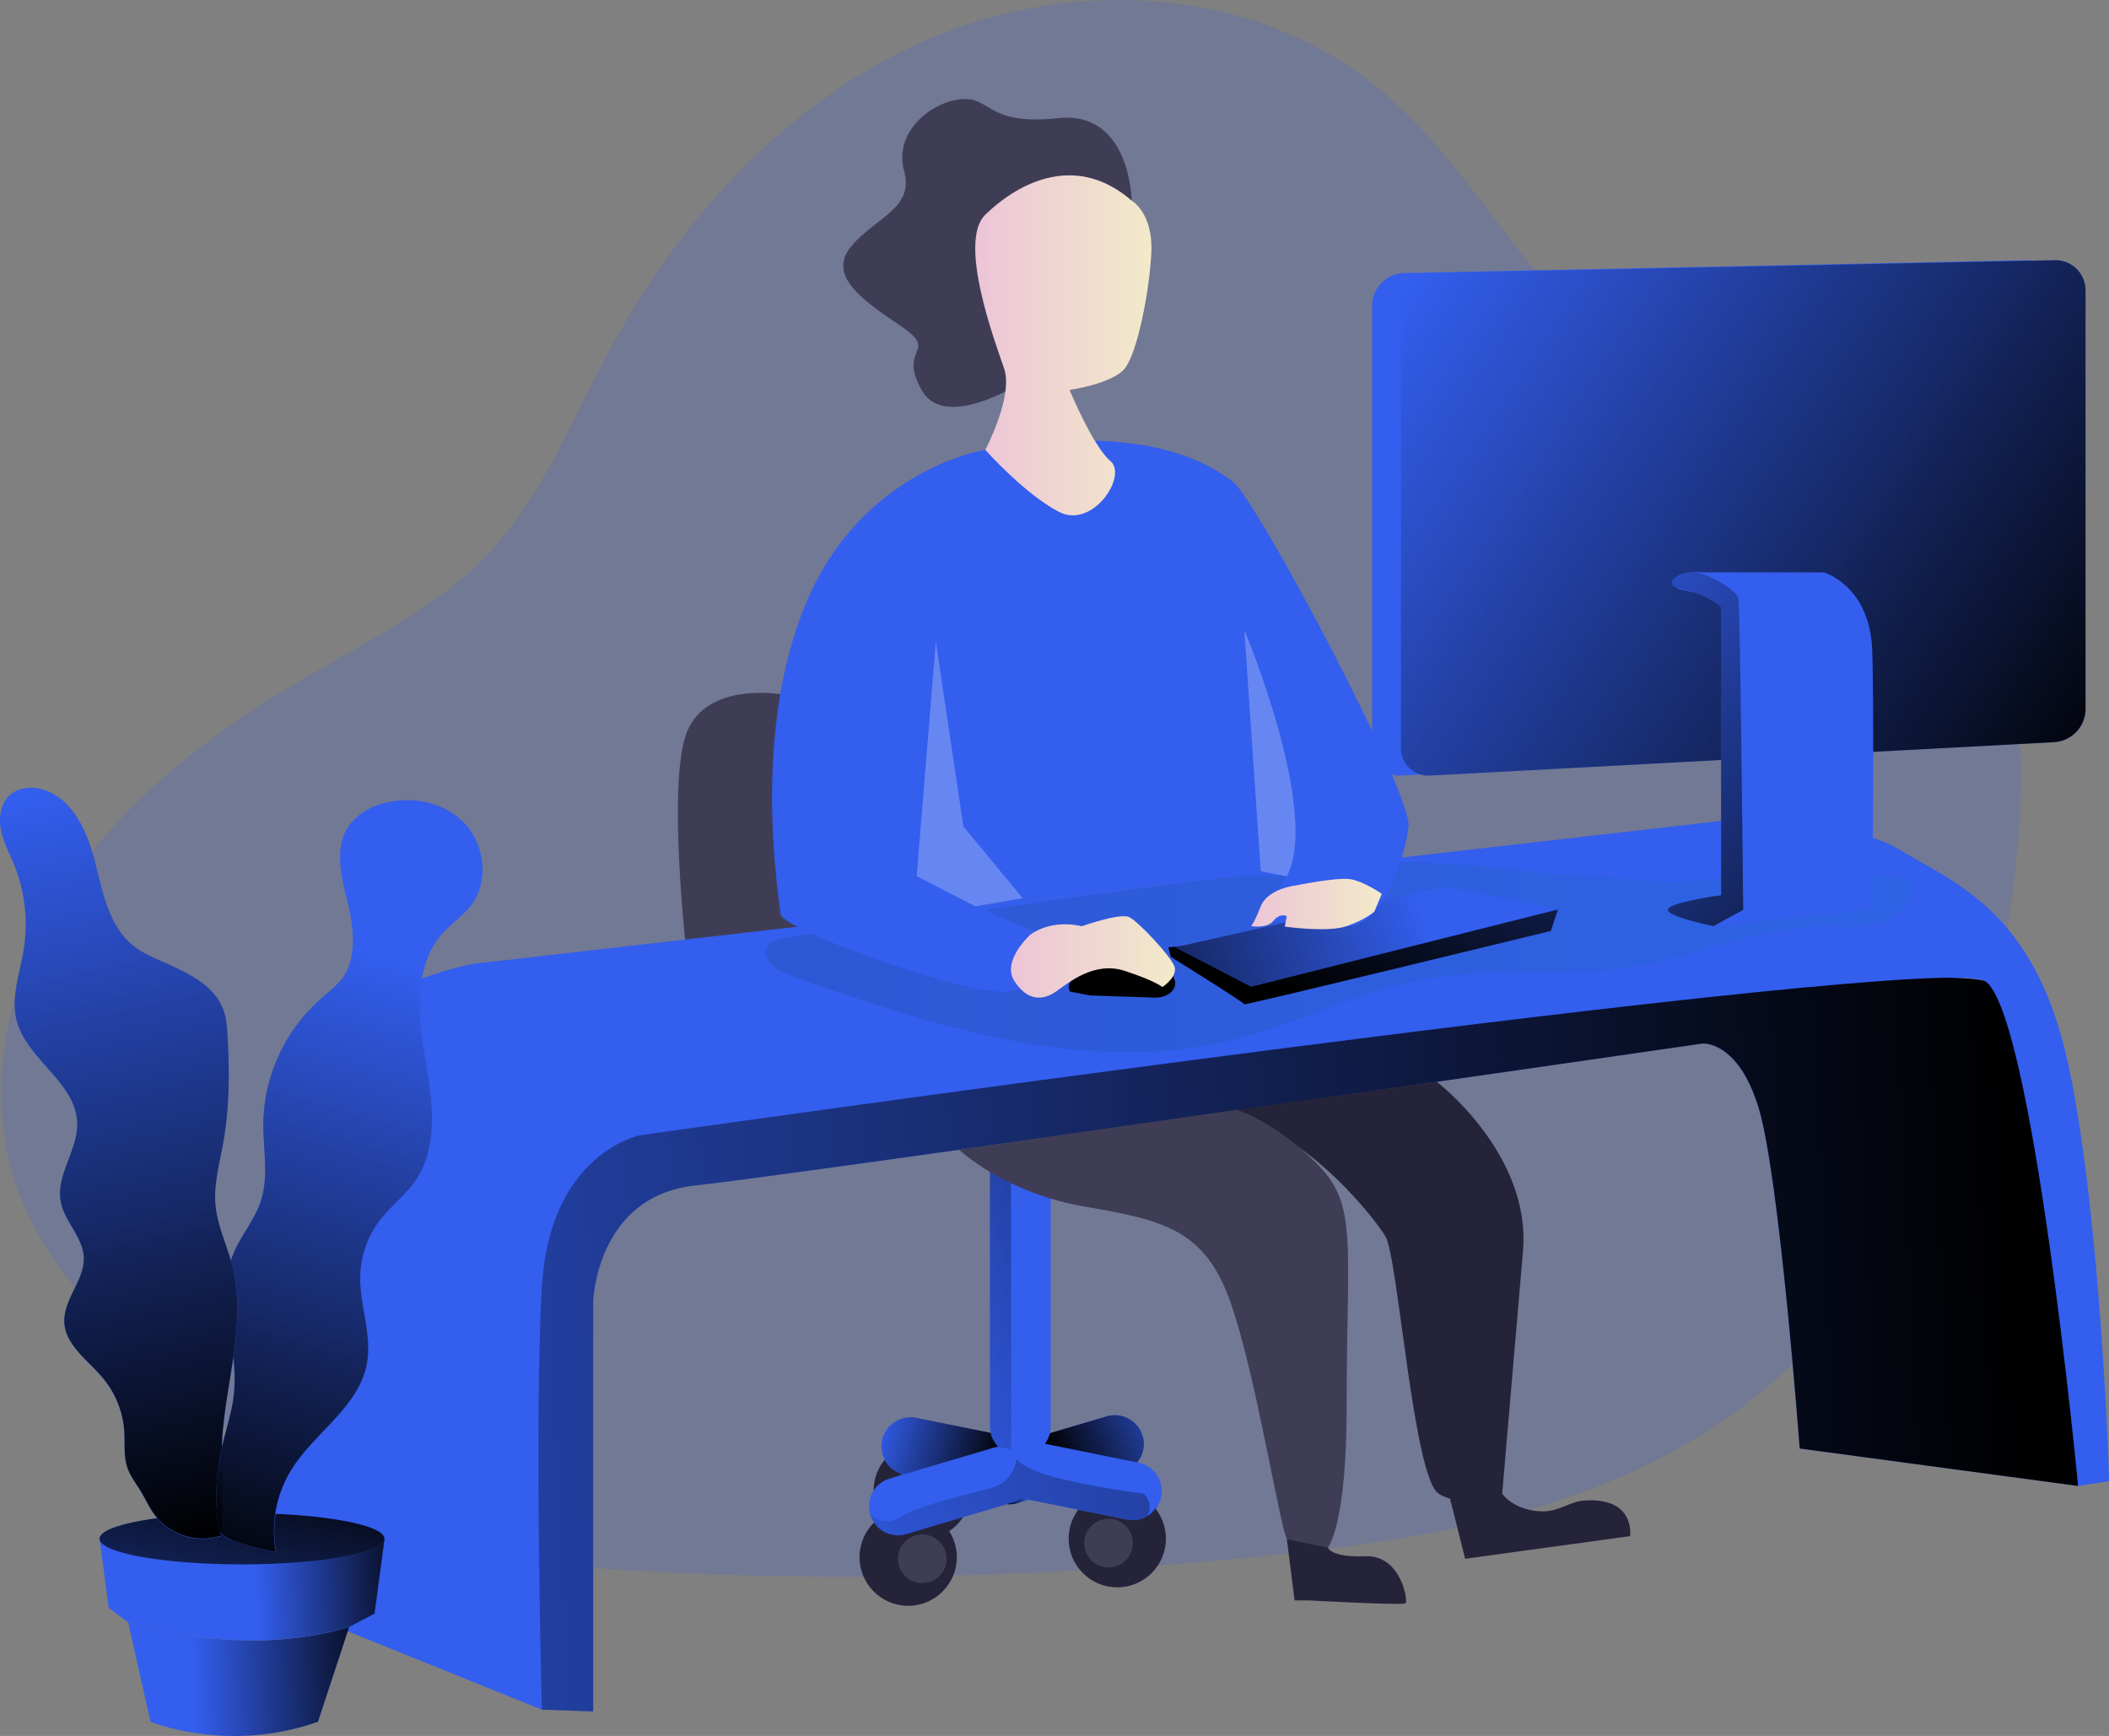 <svg xmlns="http://www.w3.org/2000/svg" width="726.63" height="598.15" xmlns:xlink="http://www.w3.org/1999/xlink"><rect width="100%" height="100%" fill="#808080" stroke="none"/><linearGradient id="b" x1="362.32" x2="379.08" y1="84.46" y2="84.46" gradientTransform="matrix(1 0 0 -1 -55.95 599.59)" gradientUnits="userSpaceOnUse"><stop offset="0" stop-color="#183866"/><stop offset="1" stop-color="#1a7fc1"/></linearGradient><linearGradient id="a" x1="402.86" x2="410.55" y1="82.34" y2="82.34" gradientTransform="matrix(1 0 0 -1 -55.95 599.59)" gradientUnits="userSpaceOnUse"><stop offset="0"/><stop offset=".99" stop-opacity="0"/></linearGradient><linearGradient id="d" x1="420.02" x2="465.77" y1="95.05" y2="115.48" xlink:href="#a"/><linearGradient id="e" x1="419.3" x2="363.69" y1="154.46" y2="135.81" xlink:href="#a"/><linearGradient id="f" x1="450.15" x2="307.62" y1="94.12" y2="46.31" xlink:href="#a"/><linearGradient id="g" x1="454.97" x2="450.03" y1="79.65" y2="77.99" xlink:href="#a"/><linearGradient id="h" x1="400.43" x2="357.12" y1="93.82" y2="105.59" xlink:href="#a"/><linearGradient id="i" x1="752.82" x2="-22.22" y1="149.25" y2="111.97" xlink:href="#a"/><linearGradient id="j" x1="319.83" x2="714.72" y1="269.82" y2="269.82" xlink:href="#b"/><linearGradient id="k" x1="456.76" x2="498.43" y1="268.17" y2="435.22" xlink:href="#a"/><linearGradient id="l" x1="388.4" x2="528.43" y1="294.66" y2="341.59" xlink:href="#a"/><linearGradient id="m" x1="387.95" x2="384.29" y1="329.7" y2="356.31" xlink:href="#a"/><linearGradient id="n" x1="189.55" x2="121.95" y1="23.69" y2="21.11" xlink:href="#a"/><linearGradient id="o" x1="199.83" x2="143.82" y1="54.7" y2="52.77" xlink:href="#a"/><linearGradient id="p" x1="90.26" x2="61.93" y1="102.87" y2="-33.61" gradientTransform="matrix(1 0 0 -1 -.01 600)" xlink:href="#a"/><linearGradient id="q" x1="133.44" x2="76.41" y1="70.6" y2="330.72" xlink:href="#a"/><linearGradient id="r" x1="136.63" x2="129.97" y1="65.37" y2="95.76" xlink:href="#a"/><linearGradient id="s" x1="128.63" x2="192.61" y1="51.78" y2="270.81" xlink:href="#a"/><linearGradient id="c" x1="391.94" x2="452.67" y1="480.61" y2="480.61" gradientTransform="matrix(1 0 0 -1 -55.95 599.59)" gradientUnits="userSpaceOnUse"><stop offset="0" stop-color="#ecc4d7"/><stop offset=".42" stop-color="#efd4d1"/><stop offset="1" stop-color="#f2eac9"/></linearGradient><linearGradient id="t" x1="404.28" x2="460.78" y1="269.89" y2="269.89" xlink:href="#c"/><linearGradient id="u" x1="487.03" x2="532.04" y1="288.1" y2="288.1" xlink:href="#c"/><linearGradient id="v" x1="786.69" x2="536.94" y1="334.77" y2="500.11" xlink:href="#a"/><linearGradient id="w" x1="743.88" x2="570.27" y1="245.64" y2="407.53" xlink:href="#a"/><linearGradient id="x" x1="452.25" x2="450.57" y1="77.42" y2="76.86" xlink:href="#a"/><path fill="#335eee" d="M537.73 103.94C515.55 78.7 498.38 48.6 471.87 28 430.23-4.4 370.3-7.57 321.6 12.8S235 74.2 210 120.65c-13.16 24.45-23.5 51.12-42.76 71.1-16.3 16.88-37.7 27.65-58 39.38C76.5 250 45 272.8 23.8 304.06S-6.83 376.4 6.7 411.64c9.13 23.78 27.52 42.7 46.36 59.83 22.17 20.14 46 39 73.5 51C161 537.4 199.2 540.6 236.7 542.13a1414.92 1414.92 0 00199.15-6c54.18-5.46 110-14.78 155.33-44.95 63.5-42.25 96.24-119.66 103.6-195.57 3-30.35 2.25-61.9-9.47-90.07-28.02-67.38-103.65-51.62-147.57-101.6z" opacity=".18"/><path fill="#3f3d56" d="M268.85 239.22s-25.13-4.42-32.17 13 0 77.58 0 77.58l93.76 66.38z"/><path fill="#335eee" d="M387 507.15l-36.38 10.77a10 10 0 01-12.4-6.74 10 10 0 016.74-12.4L381.28 488a10 10 0 0112.4 6.73 10 10 0 01-6.7 12.42z"/><circle cx="384.94" cy="530.18" r="16.76" fill="#25233a"/><circle cx="381.92" cy="531.71" r="8.38" fill="#3f3d56"/><circle cx="317.75" cy="513.62" r="16.76" fill="#25233a"/><path fill="url(#b)" d="M323.13 515.13a8.38 8.38 0 11-8.38-8.38 8.38 8.38 0 018.38 8.38z" transform="translate(-.01)"/><circle cx="312.9" cy="536.54" r="16.76" fill="#25233a"/><path fill="#3f3d56" d="M326.14 537.1a8.38 8.38 0 11-8.38-8.38 8.38 8.38 0 018.38 8.38z"/><path fill="#335eee" d="M388.3 523.6l-76.64-15.48a10 10 0 01-7.8-11.76 10 10 0 0111.75-7.8L392.27 504a10 10 0 017.8 11.76 10 10 0 01-11.75 7.83zm-47.24-120.43H362v88.15a10.46 10.46 0 01-10.47 10.46 10.46 10.46 0 01-10.46-10.46v-88.15zm7.51 114.63l-36.36 10.8a10 10 0 01-12.4-6.75 10 10 0 016.74-12.4l36.36-10.76a10 10 0 0112.4 6.72 10 10 0 01-6.73 12.38z"/><path fill="url(#a)" d="M354.6 516.73l-4 1.2a9.94 9.94 0 01-3.68.36l1.67-.5a9.74 9.74 0 003.2-1.63z" transform="translate(-.01)"/><path fill="url(#d)" d="M394.1 497.6a9.93 9.93 0 01-2.25 6.3l-31.8-6.44a10.3 10.3 0 001.7-3.64l19.6-5.8a10 10 0 0112.37 6.84 10.12 10.12 0 01.4 2.73z" transform="translate(-.01)"/><path fill="url(#e)" d="M341.34 493.7a10.6 10.6 0 01-.27-2.38v-88.15h7.27v95a3.48 3.48 0 00.07 1.4 9.47 9.47 0 00-3.47-.77 17.94 17.94 0 00-2.54 0l.5-.15c.33-.06-1.14-3.15-1.56-4.95z" opacity=".31" transform="translate(-.01)"/><path fill="url(#f)" d="M395.05 522.5a9.82 9.82 0 01-4.77 1.24 10.36 10.36 0 01-2-.2l-33.72-6.8-2.8-.57a9.74 9.74 0 01-3.22 1.63l-1.67.5-34.65 10.3a10 10 0 01-12.4-6.75 8.54 8.54 0 0010.86.62c4.23-2.93 21.07-7.33 30.6-9.67a11.72 11.72 0 008.8-9.27 6.7 6.7 0 01.13-.8c1.6 1.72 4.52 3.65 9.8 5.3 13 4 34.1 6.64 34.1 6.64s3.82 3.74.95 7.84z" opacity=".31" transform="translate(-.01)"/><path fill="url(#g)" d="M398.67 519.15a9.82 9.82 0 01-2.5 2.65c.68-.7 1.54-1.6 2.5-2.65z" transform="translate(-.01)"/><path fill="url(#h)" d="M341.34 493.7a10.4 10.4 0 002.52 4.74c-.3.06-.63.14-.95.23L311.4 508a10 10 0 012.23-19.7 10.36 10.36 0 012 .2z" transform="translate(-.01)"/><path fill="#3f3d56" d="M389.9 69.1s-.42-31.1-25.33-28.4-23-7.62-33.64-6.5-23 11.64-19.45 24.6-9.4 15.88-17.9 25.72 2 17.9 16.33 27.5-.88 7.14 7.6 22.35 37.24-4.22 37.24-4.22z"/><path fill="#335eee" d="M186.7 589.1l17.67.6V448.6s.9-36.5 35.33-40.16 346.78-48.87 346.78-48.87 12.38-1.3 19.5 22.43 14.08 117.1 14.08 117.1l95.87 12.9s2.53-164.9-32.1-174-487.36 37.27-487.36 37.27S162.9 550.4 186.7 589.1z"/><path fill="url(#i)" d="M186.7 589.1l17.68.6V448.6s.9-36.5 35.33-40.16 346.8-48.87 346.8-48.87 12.37-1.3 19.5 22.43 14.07 117.1 14.07 117.1l95.87 12.9s2.53-164.9-32.1-174-487.36 37.27-487.36 37.27S162.9 550.4 186.7 589.1z" transform="translate(-.01)"/><path fill="#335eee" d="M93.46 392.6s8.66-47.93 69.57-60.5L593 282.86s42.2-1.75 61.5 9.94 46.88 21.37 58.18 74.27 14 143.27 14 143.27l-10.7 1.66s-15.6-163.64-32.12-174-463.46 53.2-463.46 53.2-31 6.17-33.7 52.1 0 145.8 0 145.8l-93.24-37.65z"/><path fill="url(#j)" d="M535.82 301.3c-22.25-2.9-44.68-5-67.1-4.16-16.85.66-33.6 3-50.3 5.33l-147.37 20.6c-2.5.36-5.35.93-6.6 3.13-2.4 4.2 3.24 8.34 7.8 9.94 49 17.18 101.36 34.58 151.8 22.33 23.06-5.6 44.48-17.23 67.87-21.27s47.4-.32 70.74-4.13c21.94-3.58 42.83-13.75 65.07-13.85 6.82 0 13.84.88 20.3-1.28s12.2-8.76 10.4-15.34c-20.87-.73-44.3-4.6-64.8-.4-20.26 4.14-37.5-.9-57.8-.9z" opacity=".19" transform="translate(-.01)"/><path fill="#335eee" d="M402.54 326.4l.86 3.3s25.46 15.83 25.3 16.34 105.6-25.27 105.6-25.27l2.47-7.4z"/><path fill="url(#k)" d="M402.55 326.4l.86 3.3s25.47 15.83 25.3 16.34 105.62-25.27 105.62-25.27l2.46-7.4z" transform="translate(-.01)"/><path fill="#335eee" d="M404.92 326.4l93.04-20.96 38.8 7.93-105.7 26.6z"/><path fill="url(#l)" d="M404.92 326.4l93.04-20.96 38.8 7.93-105.7 26.6z"/><path fill="#335eee" d="M375.63 343l22.1.74s5.6.33 7.05-3.93-9-13.24-10.12-13.4-30.2 7.54-26 15.26z"/><path fill="url(#m)" d="M375.64 343l22.1.74s5.6.33 7.05-3.93-9-13.24-10.13-13.4-30.2 7.54-26 15.26z" transform="translate(-.01)"/><path fill="#335eee" d="M120.3 560.6l-10.75 32.63c-31.18 11.07-57.7 0-57.7 0L44.16 559s38.9 12.9 76.15 1.6z"/><path fill="url(#n)" d="M120.3 560.6l-10.74 32.63c-31.18 11.07-57.7 0-57.7 0L44.17 559s38.9 12.9 76.15 1.6z" transform="translate(-.01)"/><path fill="#335eee" d="M132.5 530.2l-3.46 25.8-8.74 4.58C83.07 571.88 44.15 559 44.15 559l-6.7-5-3.14-23.8z"/><path fill="url(#o)" d="M132.5 530.2l-3.45 25.8-8.74 4.58C83.1 571.88 44.17 559 44.17 559l-6.7-5-3.14-23.8z" transform="translate(-.01)"/><ellipse cx="83.39" cy="530.2" fill="#335eee" rx="49.08" ry="8.83"/><ellipse cx="83.39" cy="530.2" fill="url(#p)" rx="49.08" ry="8.83"/><path fill="#335eee" d="M60.04 333.18c-4.82-2.28-10-4-14.17-7.33-8.4-6.77-10.53-18.43-13.16-28.9S25 275 14.63 272c-3.88-1.1-8.43-.67-11.38 2.1C.14 277-.5 281.77.34 286s2.93 8 4.53 12a55.17 55.17 0 013.3 29.3c-1.32 8.12-4.45 16.34-2.44 24.3 3.4 13.48 20.4 21.4 20.87 35.3.32 9.37-7.4 18.05-5.65 27.28 1.3 6.83 7.58 12.16 7.92 19.1.38 7.87-7.06 14.53-6.7 22.4S30.4 468.8 35.52 475a32.17 32.17 0 017.3 18.35c.28 4.2-.26 8.55 1.1 12.53 1 2.9 3 5.38 4.56 8 1.7 2.83 3 5.9 5.06 8.5a20.82 20.82 0 0022.3 7c1.6-10.45.2-21.12.64-31.7.87-20.47 8.62-41.1 3.66-61-1.82-7.28-5.32-14.2-5.94-21.68-.55-6.68 1.23-13.3 2.47-19.9 2.56-13.6 2.52-27.67 1.47-41.43-.83-10.92-8.5-15.95-18.1-20.5zm30.66 53.64c-.1 9.13 2 18.57-.93 27.24-2.2 6.57-7.07 11.95-9.58 18.4-5.8 14.92 2 31.64.4 47.56-.66 6.56-2.9 12.86-4.33 19.3A77.3 77.3 0 0075 524.15a6.28 6.28 0 005 6.54 78 78 0 0015.14 4.08 40.18 40.18 0 015.18-28c7.93-13 23.34-21.76 26.2-36.7 1.95-10.1-2.57-20.36-2.25-30.65a33 33 0 016.74-18.9c3.74-4.86 8.8-8.62 12.26-13.66 8.34-12.15 5.74-28.4 3.26-42.92s-3.92-31.25 5.88-42.26c3.1-3.5 7.14-6.1 9.95-9.82 6.26-8.3 4.68-21.06-2.6-28.47s-19-9.45-28.9-6.2a20.84 20.84 0 00-10.54 7.18c-5 7.1-3 16.8-.87 25.24 1.85 7.33 3.34 15.8.8 23.18-1.88 5.5-6.67 8.48-10.74 12.3a58.64 58.64 0 00-18.8 41.72z"/><path fill="url(#q)" d="M80.37 467.72c-1.42 9.92-3.47 19.92-3.9 29.87v1a2.63 2.63 0 01-.16.7 77.3 77.3 0 00-1.3 24.84 9.4 9.4 0 001 3.86c-.05.42-.1.83-.17 1.25a20.82 20.82 0 01-22.3-7c-2-2.62-3.35-5.68-5.06-8.5-1.6-2.64-3.55-5.1-4.55-8-1.37-4-.83-8.34-1.1-12.54a32.17 32.17 0 00-7.3-18.34c-5.14-6.15-13-11.3-13.36-19.3s7.08-14.54 6.7-22.4c-.34-6.95-6.63-12.28-7.92-19.1-1.75-9.24 6-17.92 5.65-27.3-.48-13.9-17.47-21.8-20.88-35.3-2-7.95 1.12-16.17 2.43-24.28A55.17 55.17 0 004.9 297.9c-1.6-4-3.67-7.77-4.52-12s-.22-9 2.9-11.92c3-2.76 7.5-3.2 11.37-2.1 10.38 3 15.45 14.55 18.1 25S37.5 319 45.9 325.8c4.15 3.35 9.35 5.05 14.17 7.33 9.6 4.55 17.28 9.58 18.1 20.4 1 13.76 1.1 27.83-1.47 41.44-1.24 6.6-3 13.2-2.47 19.9s3.44 13 5.34 19.47c.2.74.42 1.48.6 2.22 2.52 10.3 1.7 20.7.2 31.2z" transform="translate(-.01)"/><path fill="url(#r)" d="M76.05 528a9.4 9.4 0 01-1.05-3.85 77.3 77.3 0 011.33-24.83c.05-.24.1-.48.17-.72-.36 9.82.78 19.72-.45 29.4z" transform="translate(-.01)"/><path fill="url(#s)" d="M162.22 311.83c-2.8 3.72-6.85 6.33-9.95 9.8-9.8 11-8.36 27.74-5.88 42.27s5.07 30.77-3.27 42.92c-3.47 5-8.52 8.8-12.25 13.66a33 33 0 00-6.74 18.9c-.32 10.3 4.2 20.55 2.26 30.66-2.87 14.93-18.28 23.7-26.2 36.7a40.24 40.24 0 00-5.15 28 77.6 77.6 0 01-15.1-4.1 8.14 8.14 0 01-3.53-2.13 3.77 3.77 0 01-.37-.5 9.4 9.4 0 01-1.05-3.85 77.3 77.3 0 011.33-24.83c.05-.24.1-.48.17-.72 1.42-6.2 3.52-12.26 4.16-18.58a60.2 60.2 0 00-.24-12.3c1.5-10.5 2.32-20.9-.23-31.13-.2-.75-.4-1.5-.6-2.22.18-.64.4-1.28.65-1.9 2.5-6.47 7.37-11.85 9.58-18.42 2.9-8.67.84-18.1.92-27.24.13-15.77 7.24-31 18.66-41.76 4.08-3.83 8.87-6.8 10.76-12.3 2.53-7.4 1-15.86-.8-23.2-2.14-8.43-4.16-18.13.87-25.23 2.5-3.52 6.44-5.8 10.54-7.17 9.86-3.26 21.63-1.2 28.9 6.2s8.8 20.23 2.55 28.47z" transform="translate(-.01)"/><path fill="#335eee" d="M339.46 155s-42.07 6.43-61.53 52.3-9.34 102.7-9 107.7 59.63 26.7 76.58 26.7 20.5-16.8 20.5-16.8l-29.96-12.6 91-10.4h16.34l-9 15s17.76 1.84 29.63 2.26 19.94-22.8 21.27-34.33S432.84 172 424.8 166s-29.8-20.66-85.34-11z"/><path fill="url(#c)" d="M389.9 69.1s7.45 4.24 6.78 18-4.87 34.43-9.1 39.8-19.08 7.45-19.08 7.45 8.1 19.5 14.1 24.52-6.04 23.56-17.78 17.48S339.47 155 339.47 155s9.8-18.4 6.48-28.07S330 83.28 339.47 74s29.9-22.58 50.43-4.9z" transform="translate(-.01)"/><path fill="#fff" d="M322.43 221.03l-6.6 80.87L336 312.3l16.38-2.82-20.45-24.7zM428.7 217s26.35 62.7 14.67 84.95l-9-1.73z" opacity=".25"/><path fill="url(#t)" d="M355.05 322s-10.06 9-5.57 16 9.85 6.8 14.32 3.67 13.25-10.56 23.7-7.15 13 5.58 13 5.58 5.52-3.6 4.1-7.23-12.38-15.35-15.55-16.87-16.33 3.15-16.33 3.15-9.67-2.74-17.67 2.85z" transform="translate(-.01)"/><path fill="url(#u)" d="M446.37 305.1s-9.58 1.1-12 7.2-3.3 6.8-3.3 6.8 5.42 1 7.67-1.82 4.6-1.64 4.6-1.64l-.68 3.63s14.7 2.14 21.34-.16 9.5-5 9.5-5l2.6-6.13s-6.28-4.4-11-5.07-18.73 2.2-18.73 2.2z" transform="translate(-.01)"/><path fill="#25233a" d="M495 372.72s32.62 24.84 29.72 58.44-7.16 83.5-7.16 83.5-13.16 5.53-21.88 0-14-81.36-18.32-88.6-30.3-39.88-58.08-42.7z"/><path fill="#3f3d56" d="M330.44 396.14s15.73 15 43.77 19.7 41.12 8.65 49.7 32.76 16.78 76 19.47 81.8 14.13 2.84 14.13 2.84 6.47-7.42 6.47-48.68c0-57.52 4-69.3-10.4-83.76s-27.53-18.4-27.53-18.4z"/><path fill="#25233a" d="M443.37 530.4l2.67 21.05h5s32.2 1.76 33.2 1-1.54-16.67-13.74-16.22-13-3-13-3zm56.23-14.02l5.2 20.72 56.83-7.8s2-13.6-16-12.26c-4.75.35-8.3 3.7-14 3.72s-11.18-2.3-14.06-6.1z"/><path fill="#335eee" d="M697.74 255.72l-215.07 11.52a9.44 9.44 0 01-9.92-8.92v-152.9a11.35 11.35 0 0111.1-11.34l214.2-4.42a10.36 10.36 0 0110.57 10.15v144.45a11.5 11.5 0 01-10.88 11.47zm9.92 0L492.6 267.24a9.44 9.44 0 01-9.92-8.93V105.44a11.33 11.33 0 0111.1-11.35l214.2-4.42a10.36 10.36 0 0110.56 10.14v144.45a11.5 11.5 0 01-10.88 11.47z"/><path fill="url(#v)" d="M707.67 255.72L492.6 267.24a9.44 9.44 0 01-9.9-8.93V105.44a11.33 11.33 0 0111.1-11.35L708 89.66a10.36 10.36 0 0110.55 10.14v144.45a11.5 11.5 0 01-10.88 11.47z" transform="translate(-.01)"/><path fill="#335eee" d="M645.04 313.3l-54.6 5.8s-16.64-3.35-15.74-5.8 18.3-4.84 18.3-4.84V209.3c-.16-.22-2.45-3.14-8.72-5a31.5 31.5 0 00-3.7-.86 10.9 10.9 0 01-3.1-.94c-3.73-1.93.4-5.3 6.18-5.44a14.46 14.46 0 012.7.16h42s15.9 4.48 16.68 26.84 0 89.23 0 89.23zm-44.44.2l-10.2 5.6s-16.63-3.35-15.73-5.8 18.32-4.84 18.32-4.84V209.3c-.22-.23-2.77-2.86-8.72-5a44.22 44.22 0 00-6.8-1.8c-3.73-1.93.4-5.3 6.18-5.44 4.93.67 14.64 6.07 15.27 9.15s1.67 107.3 1.67 107.3z"/><path fill="url(#w)" d="M600.6 313.5l-10.2 5.6s-16.62-3.35-15.72-5.8 18.32-4.84 18.32-4.84V209.3c-.2-.23-2.76-2.86-8.7-5a44.22 44.22 0 00-6.8-1.8c-3.74-1.93.38-5.3 6.17-5.44 4.93.67 14.64 6.07 15.27 9.15s1.67 107.3 1.67 107.3z" transform="translate(-.01)"/><path fill="url(#x)" d="M396.18 521.8c-1.27 1.3-1.86 1.78-1.1.7a8 8 0 001.1-.7z" transform="translate(-.01)"/></svg>